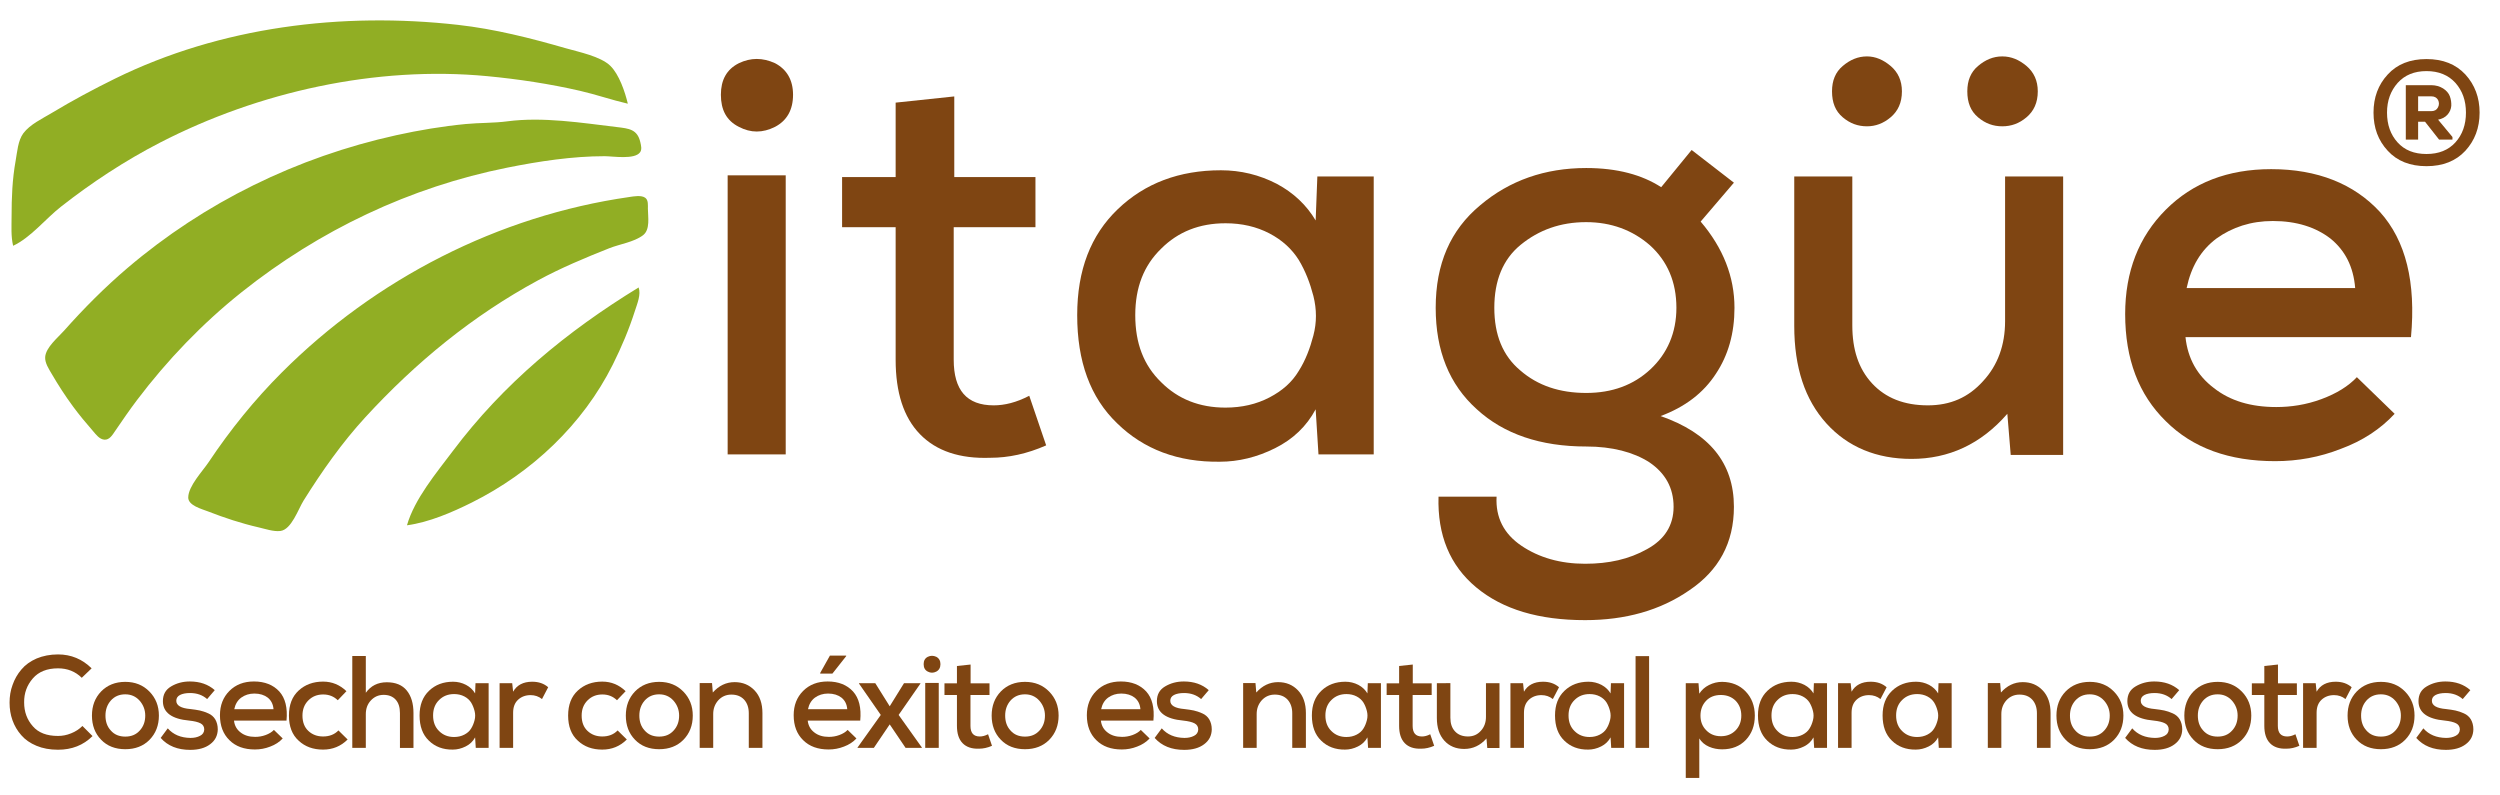 <?xml version="1.0" encoding="utf-8"?>
<svg viewBox="0 0 1618.7 514.52" xmlns="http://www.w3.org/2000/svg">
  <g fill="#91ae24">
    <path d="m8.5 159.14c11.382-5.307 21.059-17.55 31-25.338 20.022-15.687 41.385-29.731 64-41.403 63.926-32.995 140.15-49.926 212-43.089 20.144 1.917 40.255 4.957 60 9.481 10.437 2.392 20.589 5.941 31 8.349-1.808-7.628-5.635-19.032-11.39-24.582-6.326-6.1-20.299-8.884-28.61-11.277-23.031-6.631-46.117-12.51-70-15.191-75.065-8.428-153.6 1.178-222 34.806-14.012 6.889-27.618 14.198-41 22.244-5.989 3.601-14.091 7.407-18.347 13.094-3.556 4.75-4.012 12.214-5.039 17.906-2.159 11.973-2.614 23.872-2.614 36 0 6.346-0.478 12.792 1 19z"/>
    <path d="m328.5 78.562c-8.91 1.169-18.033 0.877-27 1.745-15.101 1.461-30.182 3.982-45 7.255-64.152 14.169-123.95 43.361-174 86.002-14.627 12.462-28.301 26.211-41.05 40.573-3.903 4.397-11.742 10.758-12.202 17-0.283 3.832 2.424 7.842 4.264 11 4.224 7.251 8.745 14.243 13.723 21 4.071 5.526 8.479 10.829 12.994 15.995 1.917 2.194 4.074 5.219 7.235 5.539 3.408 0.345 5.392-3.138 7.035-5.539 4.613-6.739 9.204-13.477 14.131-19.995 19.599-25.928 42.431-49.742 67.87-69.996 50.322-40.065 108.88-67.977 172-80.604 20.479-4.097 42.104-7.399 63-7.4 5.273 0 19.463 2.401 22.958-2.564 1.297-1.843 0.605-4.434 0.152-6.436-1.91-8.454-7.417-8.921-15.11-9.845-22.896-2.748-47.963-6.755-71-3.73m79 49.003c-84.911 12.159-164.48 53.057-225 113.57-17.673 17.673-33.472 37.207-47.333 58-3.969 5.953-13.19 15.503-13.294 22.956-0.073 5.212 8.737 7.466 12.627 8.982 10.744 4.19 21.75 7.832 33 10.411 4.254 0.975 9.601 2.84 13.985 2.333 7.242-0.837 11.64-14.21 15.065-19.682 11.849-18.932 24.891-37.525 40.036-54 32.651-35.52 69.371-65.683 111.91-88.691 14.827-8.019 30.353-14.5 46-20.708 6.783-2.691 16.003-3.96 21.852-8.419 4.773-3.639 3.184-11.884 3.147-17.182-0.015-2.209 0.362-5.417-1.602-6.972-2.49-1.972-7.53-1.01-10.397-0.6m6 58.572c-46.453 28.436-87.465 62.189-120.37 106-10.584 14.089-24.682 30.836-29.627 48 14.219-1.916 29.237-8.387 42-14.753 38.676-19.291 71.821-50.4 91.247-89.247 5.693-11.385 10.535-22.863 14.409-35 1.434-4.492 3.98-10.427 2.344-15z"/>
  </g>
  <g fill="#7f4512">
    <g style="white-space:pre" aria-label="Cosechar con éxito es natural para nosotros">
      <path d="m53.37 470.05c-2.04 2.04-4.505 3.655-7.31 4.76-2.89 1.19-5.695 1.7-8.5 1.7-7.225 0-12.665-2.04-16.32-6.29-3.74-4.25-5.61-9.35-5.61-15.385-0.085-5.95 1.785-11.135 5.61-15.555 3.74-4.335 9.18-6.545 16.32-6.545 6.12 0 11.22 2.04 15.385 6.12l6.375-6.12c-6.035-5.95-13.26-9.01-21.76-9.01-5.1 0-9.775 0.935-13.855 2.635-4.08 1.785-7.395 4.165-9.86 7.14-2.55 2.975-4.42 6.29-5.695 9.945-1.36 3.655-1.955 7.48-1.955 11.475 0 4.08 0.595 7.82 1.87 11.39s3.145 6.8 5.695 9.69c2.465 2.89 5.78 5.185 9.86 6.885s8.67 2.55 13.94 2.55c8.925 0 16.405-2.89 22.355-8.84z"/>
      <path d="m81.125 441.49c-6.46 0-11.645 2.125-15.64 6.205-3.995 4.165-5.95 9.35-5.95 15.64s1.955 11.56 5.95 15.64c3.91 4.08 9.18 6.12 15.64 6.12s11.73-2.04 15.725-6.12c3.995-4.08 6.035-9.35 6.035-15.64 0-6.205-2.04-11.39-6.12-15.555-4.08-4.165-9.265-6.29-15.64-6.29zm0 8.075c3.74 0 6.8 1.36 9.265 4.08 2.38 2.72 3.655 5.95 3.655 9.69 0 3.91-1.19 7.14-3.57 9.69-2.38 2.635-5.44 3.91-9.35 3.91s-7.055-1.275-9.35-3.91c-2.38-2.55-3.485-5.78-3.485-9.69 0-3.825 1.105-7.055 3.485-9.775 2.38-2.635 5.44-3.995 9.35-3.995z"/>
      <path d="m139.05 446.85c-4.25-3.74-9.605-5.61-16.15-5.61-4.59 0-8.585 1.105-12.155 3.23s-5.27 5.27-5.27 9.52c0 7.31 5.695 11.56 17.085 12.58 3.23 0.34 5.695 0.935 7.31 1.785s2.38 2.21 2.38 3.995c-0.085 1.87-1.02 3.23-2.72 4.08-1.785 0.935-3.825 1.36-6.205 1.36-6.205-0.085-11.135-2.125-14.705-6.205l-4.59 6.205c4.59 5.185 10.965 7.735 19.125 7.735 5.355 0 9.69-1.19 12.92-3.655 3.23-2.38 4.845-5.61 4.93-9.605 0-2.55-0.595-4.675-1.615-6.46-1.02-1.7-2.55-3.06-4.505-3.91s-3.825-1.53-5.525-1.87-3.74-0.68-6.12-0.935c-6.035-0.51-9.095-2.295-9.095-5.355 0-1.615 0.765-2.89 2.38-3.74s3.825-1.275 6.545-1.275c4.505 0 8.16 1.36 11.05 3.91z"/>
      <path d="m185.51 466.57c0.765-8.245-0.765-14.535-4.675-18.87-3.91-4.25-9.435-6.46-16.405-6.46-6.545 0-11.815 2.04-15.895 6.12s-6.12 9.35-6.12 15.725c0 6.8 2.04 12.155 6.12 16.15 4.08 4.08 9.605 6.035 16.49 6.035 3.4 0 6.715-0.595 9.945-1.87 3.23-1.19 5.95-2.975 8.075-5.27l-5.695-5.525c-1.275 1.36-3.06 2.465-5.355 3.315s-4.59 1.19-6.8 1.19c-3.825 0-6.97-0.935-9.435-2.89-2.465-1.87-3.91-4.42-4.25-7.65zm-33.83-7.395c0.68-3.23 2.125-5.695 4.505-7.48 2.38-1.7 5.185-2.635 8.5-2.635 3.57 0 6.46 0.935 8.67 2.635 2.21 1.785 3.485 4.25 3.74 7.48z"/>
      <path d="m219.13 472.94c-2.55 2.635-5.865 3.91-9.945 3.91-3.825 0-6.97-1.19-9.52-3.57s-3.825-5.695-3.825-9.945c0-4.08 1.275-7.31 3.825-9.86s5.695-3.825 9.605-3.825c3.74 0 6.885 1.275 9.435 3.74l5.61-5.865c-4.25-4.08-9.265-6.205-15.13-6.205-6.375 0-11.645 1.955-15.81 5.78-4.25 3.91-6.29 9.265-6.29 16.235s2.04 12.41 6.29 16.235c4.165 3.91 9.435 5.78 15.81 5.78 6.12 0 11.475-2.125 15.895-6.545z"/>
      <path d="m228.1 424.75v59.5h8.755v-21.845c0-3.485 1.02-6.46 3.23-8.84s4.93-3.655 8.33-3.655c3.23 0 5.865 1.02 7.735 3.06s2.805 4.93 2.805 8.755v22.525h8.755v-22.61c0-6.12-1.445-10.965-4.335-14.535s-7.225-5.355-12.92-5.355c-5.865 0-10.37 2.295-13.6 6.8v-23.8z"/>
      <path d="m307.62 448.97c-1.36-2.295-3.315-4.165-5.865-5.525-2.635-1.36-5.44-2.04-8.415-2.04-6.29 0-11.475 1.955-15.555 5.865s-6.12 9.18-6.12 15.98c0 6.97 1.955 12.41 6.035 16.32 3.995 3.91 9.18 5.865 15.47 5.78 2.805 0 5.61-0.68 8.33-2.04s4.76-3.315 6.12-5.865l0.425 6.8h8.33v-41.905h-8.5zm-13.6 0.425c2.465 0 4.675 0.51 6.63 1.53s3.4 2.38 4.42 3.995c1.02 1.7 1.7 3.485 2.21 5.44 0.51 2.04 0.51 3.995 0 5.95s-1.19 3.74-2.21 5.355c-1.02 1.7-2.465 2.975-4.42 3.995s-4.165 1.53-6.63 1.53c-3.91 0-7.14-1.275-9.69-3.825-2.635-2.55-3.91-5.865-3.91-10.115 0-4.165 1.275-7.48 3.91-10.03 2.55-2.55 5.78-3.825 9.69-3.825z"/>
      <path d="m323.48 442.34v41.905h8.755v-22.695c0-3.655 1.02-6.46 3.23-8.5 2.125-1.955 4.845-2.975 8.075-2.975 2.805 0 5.27 0.85 7.395 2.55l3.995-7.65c-2.72-2.38-6.12-3.57-10.37-3.57-5.78 0-9.945 2.21-12.325 6.46l-0.595-5.525z"/>
      <path d="m399.9 472.94c-2.55 2.635-5.865 3.91-9.945 3.91-3.825 0-6.97-1.19-9.52-3.57s-3.825-5.695-3.825-9.945c0-4.08 1.275-7.31 3.825-9.86s5.695-3.825 9.605-3.825c3.74 0 6.885 1.275 9.435 3.74l5.61-5.865c-4.25-4.08-9.265-6.205-15.13-6.205-6.375 0-11.645 1.955-15.81 5.78-4.25 3.91-6.29 9.265-6.29 16.235s2.04 12.41 6.29 16.235c4.165 3.91 9.435 5.78 15.81 5.78 6.12 0 11.475-2.125 15.895-6.545z"/>
      <path d="m426.8 441.49c-6.46 0-11.645 2.125-15.64 6.205-3.995 4.165-5.95 9.35-5.95 15.64s1.955 11.56 5.95 15.64c3.91 4.08 9.18 6.12 15.64 6.12s11.73-2.04 15.725-6.12 6.035-9.35 6.035-15.64c0-6.205-2.04-11.39-6.12-15.555s-9.265-6.29-15.64-6.29zm0 8.075c3.74 0 6.8 1.36 9.265 4.08 2.38 2.72 3.655 5.95 3.655 9.69 0 3.91-1.19 7.14-3.57 9.69-2.38 2.635-5.44 3.91-9.35 3.91s-7.055-1.275-9.35-3.91c-2.38-2.55-3.485-5.78-3.485-9.69 0-3.825 1.105-7.055 3.485-9.775 2.38-2.635 5.44-3.995 9.35-3.995z"/>
      <path d="m493.66 484.25v-22.525c0-6.205-1.7-11.135-5.1-14.705s-7.65-5.355-12.92-5.355c-5.44 0-10.2 2.295-14.11 6.715l-0.51-6.12h-7.99v41.99h8.755v-21.93c0-3.485 1.105-6.46 3.315-8.925 2.21-2.38 5.015-3.655 8.415-3.655 3.57 0 6.29 1.105 8.33 3.315 1.955 2.21 2.975 5.1 2.975 8.755v22.44z"/>
      <path d="m556.99 466.57h-34c0.34 3.23 1.785 5.78 4.25 7.65 2.465 1.955 5.61 2.89 9.435 2.89 2.21 0 4.505-0.34 6.8-1.19s4.08-1.955 5.355-3.315l5.695 5.525c-2.125 2.295-4.845 4.08-8.075 5.27-3.23 1.275-6.545 1.87-9.945 1.87-6.885 0-12.41-1.955-16.49-6.035-4.08-3.995-6.12-9.35-6.12-16.15 0-6.375 2.04-11.645 6.12-15.725s9.35-6.12 15.895-6.12c6.97 0 12.495 2.21 16.405 6.46 3.91 4.335 5.44 10.625 4.675 18.87zm-33.83-7.395h25.415c-0.255-3.23-1.53-5.695-3.74-7.48-2.21-1.7-5.1-2.635-8.67-2.635-3.315 0-6.12 0.935-8.5 2.635-2.38 1.785-3.825 4.25-4.505 7.48zm24.735-34.68h-10.54l-6.29 11.22v0.425h7.905l8.925-11.305z"/>
      <path d="m576.07 457.3-9.35-14.96h-10.54v0.255l14.11 20.315-15.045 21.08v0.255h10.54l10.285-15.215 10.285 15.215h10.54v-0.255l-15.045-21.08 14.11-20.315v-0.255h-10.625z"/>
      <path d="m607.82 442.17v42.075h-8.755v-42.075zm-9.775-12.155c0 2.295 0.85 3.91 2.72 4.845 1.785 0.935 3.57 0.935 5.44 0 1.785-0.935 2.72-2.55 2.72-4.845 0-2.21-0.935-3.825-2.72-4.76-1.87-0.85-3.655-0.85-5.44 0-1.87 0.935-2.72 2.55-2.72 4.76z"/>
      <path d="m619.6 431.21v11.22h-8.075v7.565h8.075v19.975c0 4.93 1.19 8.67 3.655 11.22s6.035 3.74 10.625 3.57c2.72 0 5.525-0.595 8.415-1.87l-2.55-7.48c-1.955 1.02-3.74 1.445-5.355 1.445-4.08 0-6.035-2.295-6.035-6.885v-19.975h12.325v-7.565h-12.24v-12.155z"/>
      <path d="m663.67 441.49c-6.46 0-11.645 2.125-15.64 6.205-3.995 4.165-5.95 9.35-5.95 15.64s1.955 11.56 5.95 15.64c3.91 4.08 9.18 6.12 15.64 6.12s11.73-2.04 15.725-6.12 6.035-9.35 6.035-15.64c0-6.205-2.04-11.39-6.12-15.555s-9.265-6.29-15.64-6.29zm0 8.075c3.74 0 6.8 1.36 9.265 4.08 2.38 2.72 3.655 5.95 3.655 9.69 0 3.91-1.19 7.14-3.57 9.69-2.38 2.635-5.44 3.91-9.35 3.91s-7.055-1.275-9.35-3.91c-2.38-2.55-3.485-5.78-3.485-9.69 0-3.825 1.105-7.055 3.485-9.775 2.38-2.635 5.44-3.995 9.35-3.995z"/>
      <path d="m746.81 466.57c0.765-8.245-0.765-14.535-4.675-18.87-3.91-4.25-9.435-6.46-16.405-6.46-6.545 0-11.815 2.04-15.895 6.12s-6.12 9.35-6.12 15.725c0 6.8 2.04 12.155 6.12 16.15 4.08 4.08 9.605 6.035 16.49 6.035 3.4 0 6.715-0.595 9.945-1.87 3.23-1.19 5.95-2.975 8.075-5.27l-5.695-5.525c-1.275 1.36-3.06 2.465-5.355 3.315s-4.59 1.19-6.8 1.19c-3.825 0-6.97-0.935-9.435-2.89-2.465-1.87-3.91-4.42-4.25-7.65zm-33.83-7.395c0.68-3.23 2.125-5.695 4.505-7.48 2.38-1.7 5.185-2.635 8.5-2.635 3.57 0 6.46 0.935 8.67 2.635 2.21 1.785 3.485 4.25 3.74 7.48z"/>
      <path d="m782.64 446.85c-4.25-3.74-9.605-5.61-16.15-5.61-4.59 0-8.585 1.105-12.155 3.23s-5.27 5.27-5.27 9.52c0 7.31 5.695 11.56 17.085 12.58 3.23 0.34 5.695 0.935 7.31 1.785s2.38 2.21 2.38 3.995c-0.085 1.87-1.02 3.23-2.72 4.08-1.785 0.935-3.825 1.36-6.205 1.36-6.205-0.085-11.135-2.125-14.705-6.205l-4.59 6.205c4.59 5.185 10.965 7.735 19.125 7.735 5.355 0 9.69-1.19 12.92-3.655 3.23-2.38 4.845-5.61 4.93-9.605 0-2.55-0.595-4.675-1.615-6.46-1.02-1.7-2.55-3.06-4.505-3.91s-3.825-1.53-5.525-1.87-3.74-0.68-6.12-0.935c-6.035-0.51-9.095-2.295-9.095-5.355 0-1.615 0.765-2.89 2.38-3.74s3.825-1.275 6.545-1.275c4.505 0 8.16 1.36 11.05 3.91z"/>
      <path d="m845.54 484.25v-22.525c0-6.205-1.7-11.135-5.1-14.705s-7.65-5.355-12.92-5.355c-5.44 0-10.2 2.295-14.11 6.715l-0.51-6.12h-7.99v41.99h8.755v-21.93c0-3.485 1.105-6.46 3.315-8.925 2.21-2.38 5.015-3.655 8.415-3.655 3.57 0 6.29 1.105 8.33 3.315 1.955 2.21 2.975 5.1 2.975 8.755v22.44z"/>
      <path d="m885.37 448.97c-1.36-2.295-3.315-4.165-5.865-5.525-2.635-1.36-5.44-2.04-8.415-2.04-6.29 0-11.475 1.955-15.555 5.865s-6.12 9.18-6.12 15.98c0 6.97 1.955 12.41 6.035 16.32 3.995 3.91 9.18 5.865 15.47 5.78 2.805 0 5.61-0.68 8.33-2.04s4.76-3.315 6.12-5.865l0.425 6.8h8.33v-41.905h-8.5zm-13.6 0.425c2.465 0 4.675 0.51 6.63 1.53s3.4 2.38 4.42 3.995c1.02 1.7 1.7 3.485 2.21 5.44 0.51 2.04 0.51 3.995 0 5.95s-1.19 3.74-2.21 5.355c-1.02 1.7-2.465 2.975-4.42 3.995s-4.165 1.53-6.63 1.53c-3.91 0-7.14-1.275-9.69-3.825-2.635-2.55-3.91-5.865-3.91-10.115 0-4.165 1.275-7.48 3.91-10.03 2.55-2.55 5.78-3.825 9.69-3.825z"/>
      <path d="m905.9 431.21v11.22h-8.075v7.565h8.075v19.975c0 4.93 1.19 8.67 3.655 11.22s6.035 3.74 10.625 3.57c2.72 0 5.525-0.595 8.415-1.87l-2.55-7.48c-1.955 1.02-3.74 1.445-5.355 1.445-4.08 0-6.035-2.295-6.035-6.885v-19.975h12.325v-7.565h-12.24v-12.155z"/>
      <path d="m930.34 442.34v22.525c0 6.29 1.615 11.135 4.845 14.705s7.565 5.355 12.835 5.355c5.61 0 10.455-2.21 14.45-6.8l0.51 6.205h7.905v-41.99h-8.755v21.845c0 3.57-1.105 6.63-3.315 9.01-2.21 2.465-4.93 3.655-8.33 3.655-3.57 0-6.375-1.105-8.415-3.315s-2.975-5.1-2.975-8.755v-22.44z"/>
      <path d="m977.98 442.34v41.905h8.755v-22.695c0-3.655 1.02-6.46 3.23-8.5 2.125-1.955 4.845-2.975 8.075-2.975 2.805 0 5.27 0.85 7.395 2.55l3.995-7.65c-2.72-2.38-6.12-3.57-10.37-3.57-5.78 0-9.945 2.21-12.325 6.46l-0.595-5.525z"/>
      <path d="m1042.8 448.97c-1.36-2.295-3.315-4.165-5.865-5.525-2.635-1.36-5.44-2.04-8.415-2.04-6.29 0-11.475 1.955-15.555 5.865s-6.12 9.18-6.12 15.98c0 6.97 1.955 12.41 6.035 16.32 3.995 3.91 9.18 5.865 15.47 5.78 2.805 0 5.61-0.68 8.33-2.04s4.76-3.315 6.12-5.865l0.425 6.8h8.33v-41.905h-8.5zm-13.6 0.425c2.465 0 4.675 0.51 6.63 1.53s3.4 2.38 4.42 3.995c1.02 1.7 1.7 3.485 2.21 5.44 0.51 2.04 0.51 3.995 0 5.95s-1.19 3.74-2.21 5.355c-1.02 1.7-2.465 2.975-4.42 3.995s-4.165 1.53-6.63 1.53c-3.91 0-7.14-1.275-9.69-3.825-2.635-2.55-3.91-5.865-3.91-10.115 0-4.165 1.275-7.48 3.91-10.03 2.55-2.55 5.78-3.825 9.69-3.825z"/>
      <path d="m1059 424.83v59.415h8.755v-59.415z"/>
      <path d="m1114.2 476.68c-3.825 0-6.97-1.275-9.435-3.825-2.55-2.55-3.74-5.695-3.74-9.52 0-3.74 1.19-6.97 3.57-9.52s5.61-3.825 9.605-3.825c3.91 0 7.14 1.275 9.605 3.74 2.38 2.465 3.655 5.695 3.655 9.605s-1.275 7.14-3.74 9.605c-2.55 2.55-5.695 3.74-9.52 3.74zm-13.94 27.03v-25.585c1.445 2.38 3.57 4.165 6.29 5.355s5.61 1.7 8.5 1.7c6.375 0 11.475-2.04 15.385-6.12 3.825-4.08 5.78-9.265 5.78-15.725 0-6.29-2.04-11.56-5.95-15.64s-9.01-6.12-15.215-6.205c-2.975 0-5.78 0.68-8.5 2.04s-4.76 3.23-6.29 5.61l-0.51-6.8h-8.245v61.37z"/>
      <path d="m1174.2 448.97c-1.36-2.295-3.315-4.165-5.865-5.525-2.635-1.36-5.44-2.04-8.415-2.04-6.29 0-11.475 1.955-15.555 5.865s-6.12 9.18-6.12 15.98c0 6.97 1.955 12.41 6.035 16.32 3.995 3.91 9.18 5.865 15.47 5.78 2.805 0 5.61-0.68 8.33-2.04s4.76-3.315 6.12-5.865l0.425 6.8h8.33v-41.905h-8.5zm-13.6 0.425c2.465 0 4.675 0.51 6.63 1.53s3.4 2.38 4.42 3.995c1.02 1.7 1.7 3.485 2.21 5.44 0.51 2.04 0.51 3.995 0 5.95s-1.19 3.74-2.21 5.355c-1.02 1.7-2.465 2.975-4.42 3.995s-4.165 1.53-6.63 1.53c-3.91 0-7.14-1.275-9.69-3.825-2.635-2.55-3.91-5.865-3.91-10.115 0-4.165 1.275-7.48 3.91-10.03 2.55-2.55 5.78-3.825 9.69-3.825z"/>
      <path d="m1190.1 442.34v41.905h8.755v-22.695c0-3.655 1.02-6.46 3.23-8.5 2.125-1.955 4.845-2.975 8.075-2.975 2.805 0 5.27 0.85 7.395 2.55l3.995-7.65c-2.72-2.38-6.12-3.57-10.37-3.57-5.78 0-9.945 2.21-12.325 6.46l-0.595-5.525z"/>
      <path d="m1254.9 448.97c-1.36-2.295-3.315-4.165-5.865-5.525-2.635-1.36-5.44-2.04-8.415-2.04-6.29 0-11.475 1.955-15.555 5.865s-6.12 9.18-6.12 15.98c0 6.97 1.955 12.41 6.035 16.32 3.995 3.91 9.18 5.865 15.47 5.78 2.805 0 5.61-0.68 8.33-2.04s4.76-3.315 6.12-5.865l0.425 6.8h8.33v-41.905h-8.5zm-13.6 0.425c2.465 0 4.675 0.51 6.63 1.53s3.4 2.38 4.42 3.995c1.02 1.7 1.7 3.485 2.21 5.44 0.51 2.04 0.51 3.995 0 5.95s-1.19 3.74-2.21 5.355c-1.02 1.7-2.465 2.975-4.42 3.995s-4.165 1.53-6.63 1.53c-3.91 0-7.14-1.275-9.69-3.825-2.635-2.55-3.91-5.865-3.91-10.115 0-4.165 1.275-7.48 3.91-10.03 2.55-2.55 5.78-3.825 9.69-3.825z"/>
      <path d="m1327.7 484.25v-22.525c0-6.205-1.7-11.135-5.1-14.705s-7.65-5.355-12.92-5.355c-5.44 0-10.2 2.295-14.11 6.715l-0.51-6.12h-7.99v41.99h8.755v-21.93c0-3.485 1.105-6.46 3.315-8.925 2.21-2.38 5.015-3.655 8.415-3.655 3.57 0 6.29 1.105 8.33 3.315 1.955 2.21 2.975 5.1 2.975 8.755v22.44z"/>
      <path d="m1353.1 441.49c-6.46 0-11.645 2.125-15.64 6.205-3.995 4.165-5.95 9.35-5.95 15.64s1.955 11.56 5.95 15.64c3.91 4.08 9.18 6.12 15.64 6.12s11.73-2.04 15.725-6.12 6.035-9.35 6.035-15.64c0-6.205-2.04-11.39-6.12-15.555s-9.265-6.29-15.64-6.29zm0 8.075c3.74 0 6.8 1.36 9.265 4.08 2.38 2.72 3.655 5.95 3.655 9.69 0 3.91-1.19 7.14-3.57 9.69-2.38 2.635-5.44 3.91-9.35 3.91s-7.055-1.275-9.35-3.91c-2.38-2.55-3.485-5.78-3.485-9.69 0-3.825 1.105-7.055 3.485-9.775 2.38-2.635 5.44-3.995 9.35-3.995z"/>
      <path d="m1411 446.85c-4.25-3.74-9.605-5.61-16.15-5.61-4.59 0-8.585 1.105-12.155 3.23s-5.27 5.27-5.27 9.52c0 7.31 5.695 11.56 17.085 12.58 3.23 0.34 5.695 0.935 7.31 1.785s2.38 2.21 2.38 3.995c-0.085 1.87-1.02 3.23-2.72 4.08-1.785 0.935-3.825 1.36-6.205 1.36-6.205-0.085-11.135-2.125-14.705-6.205l-4.59 6.205c4.59 5.185 10.965 7.735 19.125 7.735 5.355 0 9.69-1.19 12.92-3.655 3.23-2.38 4.845-5.61 4.93-9.605 0-2.55-0.595-4.675-1.615-6.46-1.02-1.7-2.55-3.06-4.505-3.91s-3.825-1.53-5.525-1.87-3.74-0.68-6.12-0.935c-6.035-0.51-9.095-2.295-9.095-5.355 0-1.615 0.765-2.89 2.38-3.74s3.825-1.275 6.545-1.275c4.505 0 8.16 1.36 11.05 3.91z"/>
      <path d="m1435.9 441.49c-6.46 0-11.645 2.125-15.64 6.205-3.995 4.165-5.95 9.35-5.95 15.64s1.955 11.56 5.95 15.64c3.91 4.08 9.18 6.12 15.64 6.12s11.73-2.04 15.725-6.12 6.035-9.35 6.035-15.64c0-6.205-2.04-11.39-6.12-15.555s-9.265-6.29-15.64-6.29zm0 8.075c3.74 0 6.8 1.36 9.265 4.08 2.38 2.72 3.655 5.95 3.655 9.69 0 3.91-1.19 7.14-3.57 9.69-2.38 2.635-5.44 3.91-9.35 3.91s-7.055-1.275-9.35-3.91c-2.38-2.55-3.485-5.78-3.485-9.69 0-3.825 1.105-7.055 3.485-9.775 2.38-2.635 5.44-3.995 9.35-3.995z"/>
      <path d="m1466.1 431.21v11.22h-8.075v7.565h8.075v19.975c0 4.93 1.19 8.67 3.655 11.22s6.035 3.74 10.625 3.57c2.72 0 5.525-0.595 8.415-1.87l-2.55-7.48c-1.955 1.02-3.74 1.445-5.355 1.445-4.08 0-6.035-2.295-6.035-6.885v-19.975h12.325v-7.565h-12.24v-12.155z"/>
      <path d="m1491.2 442.34v41.905h8.755v-22.695c0-3.655 1.02-6.46 3.23-8.5 2.125-1.955 4.845-2.975 8.075-2.975 2.805 0 5.27 0.85 7.395 2.55l3.995-7.65c-2.72-2.38-6.12-3.57-10.37-3.57-5.78 0-9.945 2.21-12.325 6.46l-0.595-5.525z"/>
      <path d="m1541.6 441.49c-6.46 0-11.645 2.125-15.64 6.205-3.995 4.165-5.95 9.35-5.95 15.64s1.955 11.56 5.95 15.64c3.91 4.08 9.18 6.12 15.64 6.12s11.73-2.04 15.725-6.12 6.035-9.35 6.035-15.64c0-6.205-2.04-11.39-6.12-15.555s-9.265-6.29-15.64-6.29zm0 8.075c3.74 0 6.8 1.36 9.265 4.08 2.38 2.72 3.655 5.95 3.655 9.69 0 3.91-1.19 7.14-3.57 9.69-2.38 2.635-5.44 3.91-9.35 3.91s-7.055-1.275-9.35-3.91c-2.38-2.55-3.485-5.78-3.485-9.69 0-3.825 1.105-7.055 3.485-9.775 2.38-2.635 5.44-3.995 9.35-3.995z"/>
      <path d="m1599.5 446.85c-4.25-3.74-9.605-5.61-16.15-5.61-4.59 0-8.585 1.105-12.155 3.23s-5.27 5.27-5.27 9.52c0 7.31 5.695 11.56 17.085 12.58 3.23 0.34 5.695 0.935 7.31 1.785s2.38 2.21 2.38 3.995c-0.085 1.87-1.02 3.23-2.72 4.08-1.785 0.935-3.825 1.36-6.205 1.36-6.205-0.085-11.135-2.125-14.705-6.205l-4.59 6.205c4.59 5.185 10.965 7.735 19.125 7.735 5.355 0 9.69-1.19 12.92-3.655 3.23-2.38 4.845-5.61 4.93-9.605 0-2.55-0.595-4.675-1.615-6.46-1.02-1.7-2.55-3.06-4.505-3.91s-3.825-1.53-5.525-1.87-3.74-0.68-6.12-0.935c-6.035-0.51-9.095-2.295-9.095-5.355 0-1.615 0.765-2.89 2.38-3.74s3.825-1.275 6.545-1.275c4.505 0 8.16 1.36 11.05 3.91z"/>
    </g>
    <g style="white-space:pre" aria-label="®">
      <path d="m1571.1 38.244c-10.64 0-19.001 3.325-25.081 9.975-6.175 6.65-9.215 14.916-9.215 24.701 0 9.88 3.04 18.051 9.215 24.701 6.08 6.65 14.441 9.975 25.081 9.975s19.001-3.325 25.176-9.975c6.08-6.65 9.215-14.821 9.215-24.701 0-9.785-3.135-18.051-9.215-24.701-6.175-6.65-14.536-9.975-25.176-9.975zm-25.556 34.676c0-7.79 2.375-14.156 6.935-19.286 4.56-5.035 10.735-7.6 18.621-7.6s14.156 2.565 18.716 7.6c4.56 5.13 6.84 11.495 6.84 19.286s-2.28 14.251-6.84 19.286-10.83 7.505-18.716 7.505c-7.98 0-14.156-2.47-18.716-7.505-4.56-5.035-6.84-11.495-6.84-19.286zm42.372 15.771v1.71h-8.645l-9.12-11.59h-4.465v11.59h-7.98v-35.246h16.531c2.85 0 5.415 0.76 7.6 2.09 2.09 1.33 3.61 3.04 4.37 5.035 0.76 2.09 1.045 4.18 0.95 6.27-0.19 2.09-0.95 3.99-2.47 5.7-1.52 1.71-3.61 2.755-6.08 3.23zm-22.231-26.316v9.595h8.455c2.09 0 3.515-0.76 4.37-2.375 0.855-1.615 0.855-3.23 0.095-4.845-0.855-1.52-2.28-2.375-4.37-2.375z"/>
    </g>
    <g transform="matrix(.75 0 0 .75 -455.24 286.39)" style="shape-inside:url(#rect13577);white-space:pre" aria-label="itagüe">
      <path d="m1285.3-230.47v240.9h-50.127v-240.9zm-55.967-69.593c0 13.14 4.867 22.387 15.573 27.74 10.22 5.353 20.44 5.353 31.147 0 10.22-5.353 15.573-14.6 15.573-27.74 0-12.653-5.353-21.9-15.573-27.253-10.707-4.867-20.927-4.867-31.147 0-10.707 5.353-15.573 14.6-15.573 27.253z"/>
      <path d="m1380.2-293.25v64.24h-46.233v43.313h46.233v114.37c0 28.227 6.813 49.64 20.927 64.24 14.113 14.6 34.553 21.413 60.833 20.44 15.573 0 31.633-3.407 48.18-10.707l-14.6-42.827c-11.193 5.84-21.413 8.273-30.66 8.273-23.36 0-34.553-13.14-34.553-39.42v-114.37h70.567v-43.313h-70.08v-69.593z"/>
      <path d="m1742.8-191.54c-7.787-13.14-18.98-23.847-33.58-31.633-15.087-7.787-31.147-11.68-48.18-11.68-36.013 0-65.7 11.193-89.06 33.58s-35.04 52.56-35.04 91.493c0 39.907 11.193 71.053 34.553 93.44 22.873 22.387 52.56 33.58 88.573 33.093 16.06 0 32.12-3.893 47.693-11.68 15.573-7.787 27.253-18.98 35.04-33.58l2.433 38.933h47.693v-239.93h-48.667zm-77.867 2.433c14.113 0 26.767 2.92 37.96 8.76 11.193 5.84 19.467 13.627 25.307 22.873 5.84 9.733 9.733 19.953 12.653 31.147 2.92 11.68 2.92 22.873 0 34.067-2.92 11.193-6.813 21.413-12.653 30.66-5.84 9.733-14.113 17.033-25.307 22.873-11.193 5.84-23.847 8.76-37.96 8.76-22.387 0-40.88-7.3-55.48-21.9-15.087-14.6-22.387-33.58-22.387-57.913 0-23.847 7.3-42.827 22.387-57.427 14.6-14.6 33.093-21.9 55.48-21.9z"/>
      <path d="m2041.1-220.25c-16.547-10.707-37.96-16.547-64.727-16.547-35.527 0-66.187 10.707-91.493 32.12-25.793 21.413-38.447 50.613-38.447 88.573 0 36.987 11.68 66.187 35.527 87.6 23.36 21.413 54.993 32.12 94.413 32.12 22.387 0 40.88 4.867 54.507 13.627 13.627 9.247 20.927 21.9 20.927 38.447 0 16.06-7.787 28.227-22.873 36.5-15.573 8.76-33.093 12.653-53.533 12.653-21.413 0-39.907-5.353-54.993-15.573-15.087-10.22-22.387-24.333-21.413-42.34h-50.127c-0.973 33.093 9.733 59.373 32.607 78.353 22.873 18.98 54.02 28.227 93.927 28.227 34.553 0 64.727-8.273 90.033-25.793 25.307-17.033 38.447-40.88 38.447-72.027 0-37.96-21.413-63.753-63.267-78.353 20.927-7.787 36.987-19.953 47.693-36.5 10.707-16.06 16.06-35.04 16.06-56.94 0-26.767-9.733-51.587-29.2-74.46l28.713-33.58-36.5-28.227zm-64.727 30.173c21.413 0 39.907 6.813 54.993 19.953 15.087 13.627 22.873 31.633 22.873 54.02 0 21.413-7.787 39.42-22.387 53.047s-33.093 20.44-55.48 20.44c-22.873 0-41.853-6.327-56.94-19.467-15.087-12.653-22.387-30.66-22.387-54.02 0-23.36 7.3-41.853 22.873-54.507 15.573-12.653 34.067-19.467 56.453-19.467z"/>
      <path d="m2206.1-229.5v128.48c0 20.927 5.353 37.473 17.033 50.127 11.68 12.653 27.74 18.98 48.18 18.98 19.467 0 35.04-6.813 47.693-20.927 12.653-13.627 18.98-31.147 18.98-51.587v-125.07h50.127v240.41h-45.26l-2.92-35.527c-22.873 26.28-50.613 38.933-82.733 38.933-30.173 0-54.993-10.22-73.487-30.66-18.493-20.44-27.74-48.18-27.74-84.193v-128.97zm-17.52-73.487c0 9.733 2.92 17.033 9.247 22.387 6.327 5.353 13.14 7.787 20.927 7.787 7.3 0 14.113-2.433 20.44-7.787 6.327-5.353 9.733-12.653 9.733-22.387 0-9.247-3.407-16.547-9.733-21.9-6.327-5.353-13.14-8.273-20.44-8.273-7.787 0-14.6 2.92-20.927 8.273-6.327 5.353-9.247 12.653-9.247 21.9zm116.8 0c0 9.733 2.92 17.033 9.247 22.387 6.327 5.353 13.14 7.787 20.927 7.787s14.6-2.433 20.927-7.787c6.327-5.353 9.733-12.653 9.733-22.387 0-9.247-3.407-16.547-9.733-21.9s-13.14-8.273-20.927-8.273-14.6 2.92-20.927 8.273c-6.327 5.353-9.247 12.653-9.247 21.9z"/>
      <path d="m2688.4-90.8c4.38-47.207-4.38-83.22-26.767-108.04-22.387-24.333-54.02-36.987-93.927-36.987-37.473 0-67.647 11.68-91.007 35.04-23.36 23.36-35.04 53.533-35.04 90.033 0 38.933 11.68 69.593 35.04 92.467 23.36 23.36 54.993 34.553 94.413 34.553 19.467 0 38.447-3.407 56.94-10.707 18.493-6.813 34.067-17.033 46.233-30.173l-32.607-31.633c-7.3 7.787-17.52 14.113-30.66 18.98-13.14 4.867-26.28 6.813-38.933 6.813-21.9 0-39.907-5.353-54.02-16.547-14.113-10.707-22.387-25.307-24.333-43.8zm-193.69-42.34c3.893-18.493 12.167-32.607 25.793-42.827 13.627-9.733 29.687-15.087 48.667-15.087 20.44 0 36.987 5.353 49.64 15.087 12.653 10.22 19.953 24.333 21.413 42.827z"/>
    </g>
  </g>
</svg>